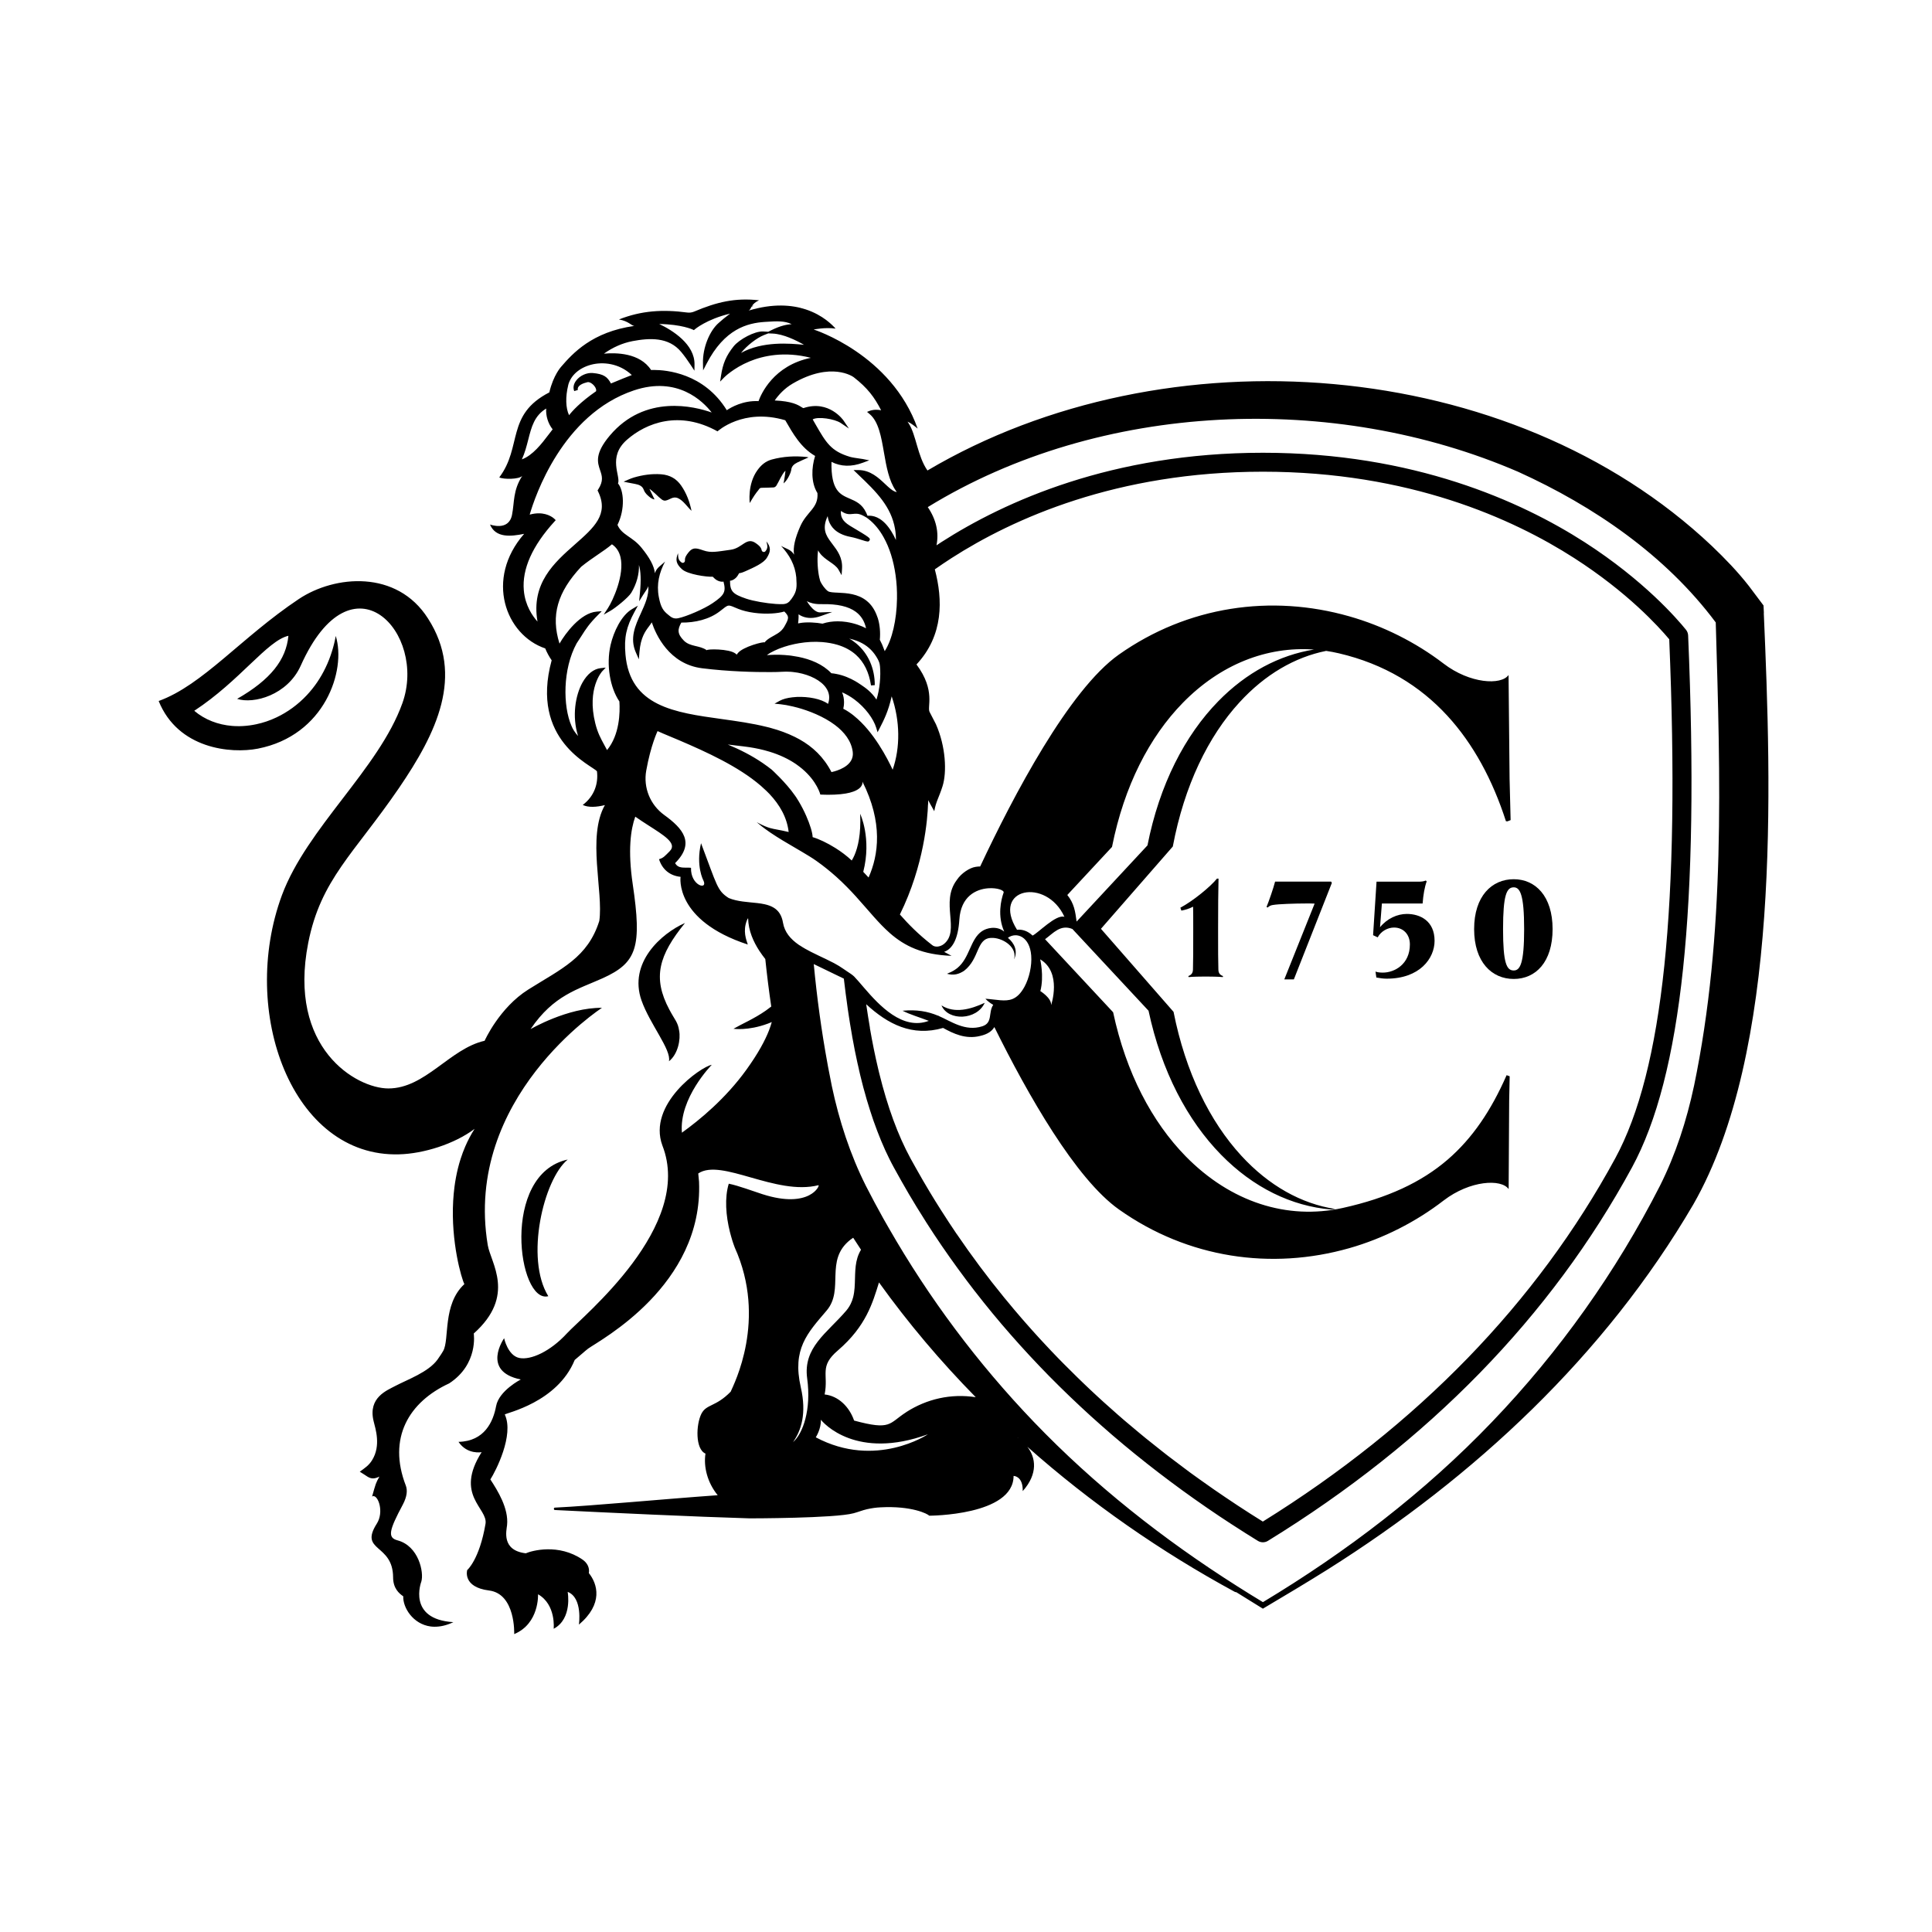 <?xml version="1.0" encoding="UTF-8"?> <svg xmlns="http://www.w3.org/2000/svg" width="150" height="150" viewBox="0 0 150 150" fill="none"><rect width="150" height="150" fill="white"></rect><g clip-path="url(#clip0_2579_1679)"><path d="M116.976 83.482L116.979 83.486V83.482H116.976Z" fill="black"></path><path d="M49.807 77.676C50.452 79.509 52.14 81.512 51.937 82.395C52.633 81.859 52.861 80.697 52.727 80.016C52.629 79.356 52.419 79.233 51.97 78.389C50.64 75.894 51.151 74.17 53.183 71.659C51.343 72.471 48.779 74.749 49.807 77.676Z" fill="black"></path><path d="M44.077 90.027C38.85 91.157 40.212 101.259 42.57 100.636C40.752 97.702 42.197 91.57 44.077 90.027Z" fill="black"></path><path d="M58.899 38.021C58.989 37.912 58.997 37.872 59.167 37.872C59.326 37.872 60.014 37.851 60.076 37.843C60.145 37.836 60.235 37.771 60.275 37.709C60.46 37.42 60.699 36.822 60.974 36.547C61 36.554 60.891 37.275 60.833 37.532C61.188 37.246 61.416 36.626 61.427 36.514C61.449 36.195 61.648 36.036 61.916 35.902C62.184 35.768 62.467 35.652 62.774 35.514C62.709 35.5 62.673 35.486 62.637 35.482C61.724 35.384 60.811 35.435 59.92 35.677C59.424 35.815 59.087 36.119 58.816 36.492C58.011 37.59 58.211 39.057 58.211 39.057C58.486 38.575 58.674 38.3 58.906 38.021H58.899Z" fill="black"></path><path d="M52.643 38.68C53.049 38.861 53.343 39.336 53.69 39.662C53.542 38.952 53.299 38.293 52.883 37.695C52.52 37.173 52.013 36.873 51.318 36.822C50.604 36.771 49.905 36.873 49.221 37.072C48.945 37.152 48.684 37.286 48.42 37.394C48.427 37.409 49.021 37.517 49.307 37.572C49.608 37.63 49.873 37.724 49.981 38.028C50.035 38.184 50.151 38.336 50.278 38.452C50.43 38.586 50.586 38.745 50.818 38.774C50.68 38.488 50.55 38.224 50.423 37.959C50.445 37.949 50.764 38.224 50.912 38.365C51.061 38.51 51.213 38.655 51.383 38.782C51.455 38.836 51.571 38.883 51.658 38.868C52.002 38.818 52.238 38.499 52.643 38.68Z" fill="black"></path><path d="M76.455 77.857C75.365 78.364 74.119 78.708 73.097 78.06C73.615 79.291 75.836 79.222 76.455 77.857Z" fill="black"></path><path d="M136.948 47.591L136.919 47.008C136.691 46.707 136.017 45.801 135.778 45.49C134.894 44.36 133.931 43.367 132.913 42.393C117.305 27.633 90.531 25.583 72.007 36.529C71.228 35.413 71.138 33.772 70.547 32.867C70.519 32.823 70.493 32.776 70.46 32.736C70.754 32.87 70.997 33.07 71.246 33.276C69.204 27.492 63.176 25.583 63.173 25.583C63.18 25.583 64.078 25.394 64.875 25.514C64.651 25.26 63.901 24.463 62.557 24.022C61.478 23.667 60.011 23.544 58.12 24.116C58.232 24.072 58.265 23.956 58.352 23.808L58.522 23.732L58.384 23.753C58.475 23.616 58.623 23.456 58.931 23.315C57.077 23.109 55.657 23.446 53.893 24.192C53.723 24.264 53.534 24.29 53.35 24.264C51.452 24.011 49.789 24.116 48.054 24.804C48.797 24.927 49.007 25.282 49.249 25.304C45.964 25.767 44.457 27.445 43.574 28.466C43.574 28.466 42.965 29.111 42.65 30.465C39.263 32.204 40.567 34.674 38.764 37.065C39.097 37.231 40.31 37.224 40.549 36.945C39.81 38.093 39.952 38.981 39.752 39.977C39.495 41.274 38.043 40.723 38.043 40.723C38.488 41.784 39.662 41.654 40.694 41.447C37.63 44.961 39.256 49.304 42.331 50.343C42.465 50.666 42.628 50.974 42.831 51.264C41.125 57.504 45.982 59.42 46.348 59.884C46.464 60.829 46.149 61.815 45.243 62.496C45.682 62.709 46.323 62.666 46.964 62.507C45.569 64.959 46.859 69.236 46.529 71.5C45.635 74.347 43.592 75.209 41.02 76.825C38.764 78.241 37.626 80.805 37.626 80.805C34.917 81.418 33.015 84.514 30.146 84.507C27.665 84.5 22.316 81.388 23.931 73.203C24.902 68.276 27.481 66.292 30.98 61.177C33.87 56.939 36.087 52.459 33.229 48.018C30.82 44.226 25.996 44.642 23.196 46.511C18.733 49.492 15.749 53.183 12.319 54.426C13.822 58.145 17.922 58.533 20.023 58.124C25.22 57.109 26.898 52.046 26.068 49.376C25.996 49.778 25.901 50.166 25.785 50.535C25.644 50.995 25.474 51.43 25.275 51.839C25.079 52.249 24.858 52.629 24.616 52.984C24.373 53.339 24.108 53.665 23.829 53.965C23.127 54.715 22.319 55.295 21.468 55.697C20.957 55.94 20.432 56.117 19.903 56.229C19.552 56.305 19.201 56.352 18.849 56.371C18.708 56.378 18.57 56.382 18.433 56.378C18.295 56.378 18.157 56.371 18.02 56.36C16.929 56.269 15.904 55.882 15.082 55.186C18.643 52.85 20.744 49.739 22.392 49.362C22.218 51.216 21.019 52.767 18.411 54.259C19.689 54.683 22.323 53.969 23.348 51.684C27.339 42.766 33.193 49.159 31.24 54.599C29.415 59.688 23.833 64.274 21.888 69.504C18.545 78.556 22.681 89.868 30.99 89.622C32.859 89.575 35.272 88.832 36.847 87.644C36.565 88.082 36.326 88.542 36.123 89.009C35.989 89.321 35.869 89.64 35.768 89.958C35.612 90.436 35.493 90.925 35.402 91.411C35.355 91.654 35.319 91.896 35.286 92.139C35.239 92.501 35.207 92.863 35.185 93.222C35 96.431 35.83 99.264 36.054 99.698C34.341 101.278 34.913 103.998 34.41 104.885C34.373 104.954 34.181 105.265 33.971 105.555C33.261 106.533 31.66 107.095 30.69 107.605C30.067 107.942 28.549 108.496 29.009 110.347C29.147 110.92 29.596 112.224 28.893 113.361C28.643 113.777 28.299 113.995 27.933 114.263C28.437 114.553 28.643 114.81 29.013 114.781C29.136 114.77 29.277 114.73 29.458 114.643C29.169 115.157 29.176 115.179 28.89 116.186C28.915 116.172 28.944 116.161 28.969 116.157C29.375 116.11 29.824 117.396 29.256 118.294C27.857 120.489 30.509 119.823 30.52 122.46C30.52 123.325 30.99 123.72 31.309 123.937C31.269 124.799 32.059 126.103 33.446 126.281C33.54 126.292 33.635 126.299 33.732 126.299C34.171 126.303 34.663 126.201 35.199 125.944C31.588 125.719 32.711 122.796 32.711 122.796C32.928 122.087 32.512 120.029 30.86 119.591C30.07 119.381 30.208 118.812 31.273 116.82C31.613 116.179 31.639 115.704 31.512 115.353C30.07 111.64 31.758 108.844 34.873 107.406C37.159 105.917 36.782 103.534 36.782 103.534C40.086 100.586 38.097 98.054 37.869 96.67C35.971 85.217 46.736 78.248 46.736 78.248C44.077 78.216 41.194 79.9 41.194 79.9C42.994 77.245 44.87 76.817 46.801 75.945C49.46 74.742 49.847 73.521 49.123 68.635C48.735 66.009 48.967 64.386 49.322 63.405C50.658 64.343 51.991 64.995 52.154 65.593C52.202 65.763 52.154 65.929 51.988 66.096C51.636 66.444 51.513 66.614 51.166 66.708C51.423 67.516 52.02 67.994 52.839 68.077C52.839 68.077 52.336 71.46 58.059 73.333C57.935 72.953 57.664 72.29 57.986 71.464C58.022 71.373 58.055 71.305 58.084 71.301C58.105 72.268 58.504 73.126 58.95 73.815C59.105 74.05 59.265 74.267 59.417 74.459C59.547 75.702 59.699 76.933 59.88 78.147C59.739 78.259 59.598 78.364 59.453 78.466C58.526 79.11 57.595 79.498 56.947 79.874C56.947 79.874 58.066 80.048 59.612 79.476C59.714 79.44 59.815 79.396 59.92 79.353C59.866 79.545 59.797 79.762 59.703 80.005C59.406 80.766 58.877 81.769 57.943 83.062C56.331 85.3 54.306 86.963 52.944 87.941C52.705 85.264 55.262 82.671 55.262 82.671C54.411 82.819 50.253 85.735 51.426 88.933C53.889 95.207 45.269 102.158 44.001 103.538C42.733 104.918 41.212 105.617 40.317 105.432C39.423 105.244 39.14 103.9 39.14 103.9C39.14 103.9 37.329 106.472 40.433 107.102C40.433 107.102 38.738 107.971 38.517 109.17C38.296 110.369 37.623 111.901 35.598 111.945C36.282 112.962 37.394 112.745 37.394 112.745C35.264 116.099 37.898 117.092 37.695 118.309C37.224 121.094 36.272 121.902 36.272 121.902C36.272 121.902 35.888 123.224 37.967 123.485C40.046 123.742 39.923 126.871 39.923 126.871C41.889 126.049 41.773 123.778 41.773 123.778C43.186 124.586 42.987 126.458 42.987 126.458C44.465 125.676 44.074 123.593 44.074 123.593C45.258 124.053 44.946 126.136 44.946 126.136C46.855 124.517 46.395 122.981 45.718 122.134C45.79 121.728 45.602 121.344 45.229 121.087C43.371 119.815 41.303 120.391 40.821 120.598C38.912 120.37 39.325 118.83 39.368 118.414C39.506 117.113 38.63 115.719 38.072 114.864C38.481 114.227 39.937 111.405 39.191 109.822C39.263 109.703 43.266 108.902 44.62 105.588C45.048 105.236 45.406 104.9 45.671 104.7C46.576 104.048 54.61 99.811 54.273 91.748L54.212 91.107C56.005 89.897 60.239 92.853 63.542 92.019C63.702 91.98 62.908 93.91 59.192 92.715C58.446 92.476 57.309 92.045 56.581 91.903C56.247 93.005 56.356 94.385 56.671 95.652C56.671 95.66 56.675 95.667 56.678 95.674C56.704 95.772 56.729 95.87 56.755 95.964C56.762 95.986 56.765 96.004 56.773 96.025C56.798 96.109 56.82 96.192 56.845 96.272C56.852 96.301 56.863 96.326 56.87 96.355C56.892 96.427 56.917 96.5 56.943 96.572C56.975 96.67 57.012 96.768 57.048 96.862C59.576 102.466 56.972 107.479 56.729 108.051C55.563 109.243 54.856 109 54.462 109.753C54.031 110.601 53.973 112.513 54.773 112.857C54.617 113.868 54.911 115.096 55.722 116.088C51.484 116.389 46.142 116.9 43.077 117.052C42.976 117.052 42.983 117.237 43.077 117.237C47.196 117.443 54.081 117.765 58.2 117.885C58.2 117.885 64.835 117.885 66.281 117.486C66.654 117.385 66.987 117.247 67.313 117.175C67.679 117.092 68.026 117.045 68.349 117.03C70.797 116.896 72.04 117.544 72.145 117.678C72.145 117.678 78.694 117.678 78.694 114.589C78.694 114.589 79.338 114.589 79.4 115.552C79.403 115.621 79.407 115.693 79.403 115.77C80.613 114.415 80.414 113.154 79.762 112.325C84.685 116.697 90.132 120.478 95.873 123.593C95.906 123.611 95.946 123.619 95.982 123.615C96.145 123.716 97.945 124.832 97.945 124.832L98.05 124.897C99.727 123.901 101.408 122.901 103.067 121.862C114.487 114.665 124.597 105.265 131.475 93.501C138.256 81.635 137.527 61.119 136.941 47.616L136.948 47.591ZM72.061 62.441C72.069 62.235 72.065 62.126 72.065 62.126C72.065 62.126 72.275 62.528 72.536 62.981C72.674 62.206 72.891 61.949 73.177 61.047C73.525 59.953 73.431 57.957 72.666 56.229L72.181 55.291C71.946 54.9 72.677 53.636 71.156 51.589C73.268 49.326 73.203 46.555 72.579 44.204C72.992 43.914 73.423 43.624 73.876 43.331C78.643 40.27 86.702 36.623 98.05 36.623C109.398 36.623 117.461 40.27 122.224 43.331C126.353 45.982 128.769 48.641 129.599 49.633C130.461 70.279 129.124 83.091 125.404 89.937C119.305 101.154 110.105 110.641 98.046 118.135C97.387 117.726 96.735 117.309 96.091 116.885C96.076 116.874 96.058 116.863 96.043 116.853C95.435 116.451 94.834 116.045 94.24 115.636C94.12 115.552 94.001 115.465 93.881 115.382C93.396 115.042 92.914 114.701 92.436 114.353C92.276 114.237 92.121 114.118 91.961 113.998C91.53 113.68 91.103 113.357 90.679 113.031C90.505 112.897 90.331 112.76 90.158 112.622C89.755 112.307 89.361 111.992 88.966 111.673C88.785 111.528 88.611 111.38 88.43 111.231C88.049 110.916 87.673 110.601 87.3 110.282C87.122 110.13 86.945 109.974 86.771 109.822C86.405 109.503 86.043 109.181 85.684 108.855C85.514 108.699 85.34 108.543 85.17 108.384C84.811 108.054 84.46 107.721 84.109 107.384C83.946 107.229 83.786 107.073 83.627 106.917C83.272 106.573 82.924 106.225 82.576 105.874C82.428 105.725 82.279 105.573 82.135 105.425C81.78 105.059 81.428 104.69 81.084 104.316C80.954 104.179 80.823 104.041 80.697 103.9C80.331 103.501 79.972 103.099 79.617 102.694C79.516 102.578 79.411 102.466 79.313 102.346C78.918 101.893 78.534 101.433 78.154 100.97C78.096 100.901 78.038 100.832 77.98 100.763C76.665 99.155 75.434 97.503 74.275 95.801H74.271C73.869 95.21 73.478 94.609 73.094 94.008C73.079 93.986 73.069 93.968 73.054 93.946C72.764 93.49 72.478 93.03 72.199 92.566C71.83 91.954 71.471 91.335 71.123 90.712C70.978 90.451 70.83 90.194 70.689 89.933C69.718 88.147 68.91 85.952 68.262 83.319C68.237 83.218 68.211 83.116 68.189 83.015C67.947 82.004 67.73 80.932 67.534 79.795H67.541C67.44 79.204 67.342 78.596 67.251 77.969C68.932 79.516 70.826 80.505 73.221 79.809C74.003 80.24 74.97 80.711 76.089 80.432C76.709 80.295 77.027 80.037 77.201 79.74C79.798 84.989 83.511 91.523 86.876 93.903C92.229 97.695 98.709 98.63 104.762 96.906C107.395 96.156 109.923 94.874 112.086 93.204C114.136 91.635 116.563 91.512 117.131 92.32L117.171 85.492L117.211 83.562L117.092 83.518L116.972 83.478C115.777 86.206 114.324 88.372 112.39 90.038C110.362 91.78 107.761 93.008 104.244 93.787C99.948 94.736 95.551 93.341 92.055 89.774C89.451 87.115 87.43 83.312 86.423 78.592L81.138 72.92C81.783 72.449 82.33 71.746 83.261 72.127L89.172 78.473C90.179 83.192 92.2 86.996 94.805 89.654C97.308 92.211 100.278 93.646 103.342 93.906C103.451 93.896 103.563 93.881 103.672 93.867C101.046 93.461 98.521 92.067 96.37 89.723C93.935 87.072 92.048 83.272 91.114 78.56L85.478 72.112L91.056 65.723C91.951 60.978 93.812 57.167 96.236 54.527C98.224 52.357 100.539 51.021 102.962 50.535C103.291 50.586 103.625 50.644 103.954 50.724C107.482 51.55 110.242 53.256 112.365 55.563C114.389 57.761 115.889 60.561 116.921 63.76L117.044 63.767L117.164 63.72L117.284 63.673L117.204 60.478L117.124 52.408C116.555 53.216 114.125 53.089 112.079 51.521C109.916 49.865 107.392 48.601 104.755 47.851C98.702 46.127 92.222 47.044 86.869 50.822C82.997 53.556 78.668 61.807 76.1 67.273C75.981 67.273 75.861 67.28 75.731 67.306C75.292 67.375 74.641 67.784 74.285 68.324C72.978 70.055 74.568 72.239 73.293 73.286C73.014 73.51 72.598 73.583 72.355 73.362C71.297 72.536 70.54 71.768 69.867 71C71.764 67.154 72.018 63.506 72.051 62.434L72.061 62.441ZM83.587 71.544C83.482 70.765 83.402 70.156 82.866 69.486L86.336 65.755C87.278 61.011 89.252 57.207 91.831 54.57C94.758 51.575 98.358 50.17 102.016 50.43C99.332 50.861 96.768 52.209 94.58 54.451C92.005 57.088 90.027 60.891 89.089 65.636L83.591 71.547L83.587 71.544ZM82.638 71.181C81.983 70.971 80.588 72.449 80.168 72.638C79.806 72.286 79.364 72.138 78.962 72.188C76.93 68.947 81.233 68.103 82.642 71.181H82.638ZM80.758 74.481C82.475 75.503 81.609 78.038 81.609 78.038C81.649 77.484 80.773 76.951 80.773 76.951C81.077 75.781 80.758 74.478 80.758 74.478V74.481ZM66.784 63.187C66.856 64.77 66.61 65.777 66.339 66.404C66.27 66.563 66.197 66.697 66.129 66.809C65.741 66.444 65.299 66.114 64.853 65.835C64.216 65.437 63.575 65.136 63.093 64.995C63.086 64.654 62.89 64.017 62.59 63.336C62.427 62.967 62.231 62.583 62.017 62.224C61.952 62.115 61.887 62.007 61.818 61.905C61.786 61.858 61.753 61.807 61.717 61.76C61.011 60.746 59.909 59.75 59.909 59.75C59.848 59.699 59.783 59.652 59.717 59.605C59.681 59.576 59.641 59.547 59.605 59.518C59.478 59.424 59.348 59.33 59.218 59.243C58.359 58.656 57.443 58.196 56.508 57.805C56.878 57.852 57.283 57.899 57.729 57.95C58.312 58.019 58.837 58.117 59.315 58.24C59.442 58.272 59.569 58.309 59.688 58.345C59.699 58.345 59.706 58.352 59.717 58.352C60.55 58.605 61.213 58.931 61.739 59.283C61.775 59.304 61.807 59.33 61.844 59.355C62.003 59.468 62.148 59.58 62.282 59.692C63.448 60.677 63.691 61.691 63.691 61.691C64.107 61.71 64.47 61.71 64.788 61.695C65.469 61.666 65.936 61.576 66.259 61.456C67.085 61.152 66.958 60.681 66.958 60.681C68.563 63.868 68.215 66.382 67.436 68.128C67.306 67.983 67.168 67.838 67.023 67.69C67.69 65.089 66.784 63.184 66.784 63.184V63.187ZM66.313 55.581C66.045 55.367 65.766 55.175 65.473 55.027C65.527 54.795 65.603 54.281 65.379 53.752C65.719 53.897 66.045 54.089 66.346 54.313C67.179 54.936 67.816 55.802 68.03 56.505L68.135 56.852L68.302 56.53C68.617 55.914 68.972 55.23 69.229 54.063C69.881 55.958 69.91 58.03 69.305 59.761C68.914 58.913 67.838 56.809 66.313 55.585V55.581ZM50.85 44.519C50.789 43.94 50.438 43.302 49.807 42.527C49.101 41.654 48.272 41.545 47.942 40.752C48.554 39.502 48.431 38.057 47.982 37.536C48.214 36.963 47.138 35.493 48.674 34.145C50.18 32.823 52.748 31.842 55.708 33.49C55.708 33.49 57.685 31.657 60.967 32.628C61.557 33.649 62.173 34.754 63.285 35.399C63.003 36.297 62.948 37.452 63.466 38.282C63.56 39.455 62.64 39.702 62.13 40.868C61.728 41.781 61.557 42.491 61.652 43.063C61.416 42.661 61.036 42.607 60.641 42.382C61.289 43.085 61.728 43.849 61.825 44.838C61.825 44.852 61.825 44.863 61.825 44.878C61.865 45.53 61.891 45.888 61.492 46.439C61.46 46.486 61.427 46.533 61.391 46.58L61.355 46.537L61.376 46.598C61.26 46.747 61.112 46.881 60.822 46.902C60.666 46.913 60.464 46.906 60.232 46.892C59.5 46.841 58.504 46.674 57.928 46.479C56.878 46.12 56.682 45.91 56.678 45.088C56.834 45.088 57.113 44.947 57.273 44.693C57.501 44.331 57.218 44.646 57.877 44.349C58.551 44.048 59.276 43.726 59.533 43.316C59.866 42.791 59.848 42.473 59.504 42.034C59.591 42.386 59.634 42.545 59.431 42.795C59.341 42.907 59.163 42.856 59.134 42.715C59.087 42.483 58.924 42.346 58.703 42.187C57.953 41.639 57.656 42.559 56.729 42.683C55.65 42.828 55.222 42.947 54.599 42.73C54.045 42.538 53.781 42.48 53.455 42.889C53.285 43.103 53.165 43.277 53.179 43.512C53.19 43.657 53.031 43.755 52.915 43.668C52.654 43.476 52.651 43.313 52.643 42.951C52.426 43.465 52.491 43.78 52.951 44.197C53.379 44.588 54.853 44.805 55.335 44.776C55.393 44.823 55.44 44.878 55.494 44.928C55.715 45.131 56.019 45.193 56.171 45.153C56.381 45.946 56.247 46.203 55.331 46.826C54.668 47.279 53.288 47.87 52.651 48C52.263 48.08 52.068 47.88 51.883 47.732C51.502 47.431 51.303 47.16 51.151 46.355C50.959 45.341 51.184 44.465 51.636 43.596C51.318 43.918 50.966 44.07 50.843 44.519H50.85ZM61.999 47.696C62.039 47.725 62.083 47.75 62.126 47.772C62.133 47.772 62.137 47.779 62.141 47.783C62.188 47.808 62.238 47.83 62.285 47.851C62.698 48.025 63.195 48.022 63.723 47.833L64.615 47.515L63.669 47.547C63.405 47.554 63.133 47.326 62.912 47.058C62.807 46.931 62.713 46.794 62.64 46.667C62.789 46.754 62.945 46.808 63.1 46.844C63.336 46.899 63.575 46.91 63.81 46.906C64.998 46.881 65.868 47.076 66.444 47.5C66.856 47.804 67.121 48.228 67.24 48.779C66.907 48.601 66.36 48.388 65.716 48.29C65.498 48.257 65.274 48.239 65.038 48.239C64.654 48.239 64.256 48.29 63.857 48.42C63.368 48.33 62.637 48.279 62.112 48.373C62.061 48.384 62.01 48.391 61.963 48.402C61.97 48.358 61.97 48.311 61.978 48.264C61.981 48.232 61.985 48.199 61.988 48.167C62.003 48.007 62.007 47.848 61.999 47.696ZM52.897 48.337C53.962 48.351 55.074 48.087 55.882 47.464C56.62 46.895 56.454 46.917 57.316 47.272C57.997 47.551 59.029 47.688 59.935 47.63C60.282 47.609 60.612 47.562 60.895 47.478C61.315 47.895 61.246 48.032 60.869 48.695C60.851 48.724 60.829 48.75 60.811 48.775C60.808 48.782 60.804 48.786 60.8 48.793C60.569 49.115 60.214 49.271 59.877 49.467C59.685 49.579 59.5 49.702 59.355 49.883C59.348 49.782 57.653 50.213 57.273 50.724C57.167 50.858 57.243 50.847 57.106 50.745C56.602 50.351 54.853 50.383 54.875 50.485C54.32 50.09 53.592 50.231 53.1 49.742C52.56 49.203 52.607 48.847 52.901 48.333L52.897 48.337ZM59.837 50.669C60.011 50.572 60.221 50.47 60.46 50.372C60.503 50.354 60.547 50.34 60.594 50.322C60.793 50.246 61.011 50.177 61.242 50.112C61.275 50.101 61.311 50.093 61.347 50.086C61.568 50.028 61.797 49.978 62.039 49.938C62.604 49.844 63.22 49.8 63.843 49.851C64.267 49.887 64.658 49.956 65.013 50.061C65.585 50.231 66.067 50.492 66.458 50.843C67.081 51.405 67.472 52.198 67.624 53.216L67.918 53.194C67.921 51.883 67.4 50.731 66.494 49.97C66.32 49.825 66.136 49.691 65.933 49.579C66.136 49.623 66.324 49.681 66.502 49.746C67.099 49.967 67.563 50.315 67.914 50.8C68.276 51.318 68.302 51.535 68.323 51.745C68.389 52.452 68.313 53.509 68.048 54.317C67.657 53.712 67.168 53.386 66.864 53.179L66.766 53.114C66.665 53.045 66.538 52.962 66.386 52.875C66.016 52.665 65.509 52.433 64.93 52.325C64.806 52.299 64.676 52.281 64.546 52.27C63.868 51.557 62.912 51.184 61.988 50.999C61.804 50.963 61.619 50.934 61.441 50.908C61.394 50.901 61.347 50.898 61.3 50.89C61.025 50.861 60.761 50.843 60.518 50.836C60.467 50.836 60.42 50.836 60.373 50.836C60.174 50.836 59.993 50.836 59.83 50.847C59.725 50.85 59.623 50.858 59.54 50.865C59.62 50.803 59.717 50.738 59.833 50.669H59.837ZM68.689 50.553C68.689 50.553 68.682 50.543 68.682 50.539C68.675 50.517 68.664 50.481 68.635 50.416C68.544 50.151 68.439 49.916 68.309 49.673C68.363 49.112 68.309 48.5 68.16 48.018C68.146 47.975 68.132 47.938 68.117 47.898C67.918 47.319 67.628 46.92 67.288 46.649C66.599 46.091 65.723 46.048 65.064 46.015C64.719 46.001 64.419 45.986 64.288 45.903C64.227 45.859 64.165 45.805 64.107 45.743C63.879 45.504 63.694 45.171 63.666 45.07V45.059L63.658 45.023C63.524 44.581 63.444 43.787 63.481 43.114C63.488 42.98 63.499 42.846 63.517 42.726C63.553 42.806 63.6 42.878 63.655 42.947C63.854 43.215 64.14 43.418 64.412 43.606C64.698 43.802 64.966 43.99 65.1 44.226L65.288 44.563L65.343 44.657L65.353 44.501L65.375 44.164C65.433 43.298 65.009 42.741 64.636 42.252C64.6 42.205 64.564 42.154 64.528 42.107C64.115 41.56 63.807 41.031 64.26 40.071C64.317 40.517 64.549 41.082 65.259 41.433C65.477 41.542 65.734 41.629 66.045 41.687C66.331 41.741 66.657 41.842 66.915 41.926C67.335 42.06 67.447 42.096 67.512 41.947C67.585 41.784 67.592 41.773 65.998 40.825C65.991 40.821 65.984 40.814 65.976 40.81C65.39 40.455 65.248 40.086 65.292 39.666C65.687 39.959 65.958 39.93 66.219 39.901C66.433 39.879 66.636 39.857 66.951 40.006C66.994 40.028 67.041 40.049 67.092 40.078L67.295 40.194L67.422 40.292C67.882 40.647 68.28 41.129 68.606 41.716C69.059 42.523 69.374 43.523 69.533 44.657C69.573 44.954 69.606 45.258 69.624 45.569C69.642 45.877 69.646 46.185 69.642 46.489C69.617 48.127 69.265 49.655 68.697 50.543L68.689 50.553ZM66.266 29.274C67.364 30.125 67.889 30.838 68.41 31.853C67.911 31.751 67.567 31.882 67.548 31.889L67.317 31.979L67.508 32.139C68.215 32.725 68.418 33.906 68.635 35.16C68.82 36.228 69.015 37.322 69.548 38.09C69.573 38.126 69.595 38.166 69.624 38.202C69.57 38.199 69.512 38.18 69.454 38.155C69.251 38.068 69.023 37.865 68.736 37.594C68.219 37.105 67.577 36.496 66.647 36.496H66.27L66.657 36.869C67.327 37.507 67.979 38.133 68.497 38.832C68.983 39.488 69.345 40.209 69.49 41.067C69.537 41.339 69.562 41.625 69.559 41.926C69.446 41.676 69.331 41.462 69.211 41.27C68.613 40.303 67.987 40.049 67.512 40.038H67.349L67.295 39.904C67.277 39.861 67.255 39.821 67.237 39.781C66.929 39.129 66.444 38.916 65.969 38.713C65.219 38.391 64.509 38.086 64.556 35.859C65.288 36.235 66.11 36.257 67.005 35.92L67.49 35.739L66.98 35.638C66.936 35.63 66.846 35.616 66.737 35.602C66.494 35.569 66.132 35.514 65.987 35.467C64.513 35.026 64.136 34.37 63.307 32.928C63.238 32.812 63.169 32.689 63.097 32.562C63.495 32.324 64.792 32.515 65.281 32.845L65.908 33.269L65.484 32.639C65.484 32.639 64.372 31.027 62.398 31.679C62.365 31.69 62.351 31.686 62.224 31.606C61.967 31.443 61.499 31.15 60.148 31.092C60.442 30.668 60.898 30.157 61.55 29.777C64.553 28.028 66.248 29.263 66.263 29.274H66.266ZM49.105 26.485C50.427 26.238 51.908 26.144 52.89 27.329C53.136 27.626 53.386 27.97 53.654 28.379L53.915 28.781L53.922 28.303C53.951 26.731 52.212 25.641 51.18 25.155C52.926 25.181 53.777 25.583 53.788 25.59L53.875 25.633L53.947 25.568C53.947 25.568 54.864 24.782 56.682 24.351C56.342 24.605 55.976 24.905 55.806 25.065C55.081 25.688 54.552 27.024 54.578 28.176L54.589 28.756L54.856 28.241C56.255 25.536 58.015 25.083 59.391 24.992C60.358 24.927 60.916 24.905 61.463 25.166C61.09 25.192 60.597 25.289 59.924 25.619L59.645 25.757L59.254 25.735C58.587 25.699 57.399 26.351 56.968 26.879C56.385 27.608 56.124 28.209 55.979 29.176L55.91 29.629L56.229 29.299C56.229 29.299 56.939 28.578 58.189 28.06C59.239 27.626 60.88 27.253 62.956 27.781C60.043 28.379 59.084 30.61 58.892 31.143C57.689 31.085 56.765 31.621 56.428 31.849C54.654 28.969 51.723 28.723 50.767 28.723C50.677 28.723 50.6 28.723 50.55 28.727C49.684 27.39 47.819 27.372 46.888 27.459C47.569 26.97 48.337 26.633 49.097 26.488L49.105 26.485ZM62.43 26.771C61.322 26.662 59.21 26.474 57.533 27.401C57.993 26.822 58.761 26.235 59.308 26.017L59.649 25.883L59.989 25.898C60.833 25.934 61.836 26.434 62.43 26.774V26.771ZM44.113 29.907C44.305 29.151 44.972 28.556 45.903 28.314C46.786 28.082 48.058 28.183 49.054 29.118C48.728 29.245 48.072 29.502 47.435 29.773C47.149 29.245 46.859 29.038 46.026 28.962C45.548 28.919 45.012 29.165 44.722 29.563C44.526 29.828 44.479 30.114 44.584 30.364L44.863 30.277C44.787 29.922 45.298 29.744 45.609 29.672C45.761 29.636 46.001 29.777 46.16 29.987C46.269 30.132 46.312 30.281 46.279 30.375C45.044 31.23 44.428 31.918 44.182 32.236C43.918 31.686 43.892 30.802 44.117 29.904L44.113 29.907ZM40.517 35.667C40.752 35.16 40.882 34.642 41.013 34.135C41.266 33.142 41.487 32.276 42.407 31.719C42.364 32.273 42.552 32.889 42.907 33.334C42.806 33.461 42.697 33.602 42.585 33.751C42.063 34.439 41.368 35.352 40.517 35.667ZM41.726 48.254C41.35 47.833 40.77 47.011 40.669 45.83C40.524 44.182 41.328 42.382 43.052 40.488L43.146 40.386L43.048 40.288C43.027 40.267 42.61 39.854 41.828 39.854C41.618 39.854 41.386 39.883 41.125 39.955C41.523 38.583 43.653 32.171 49.217 30.31C52.593 29.18 54.57 31.143 55.255 32.026C53.937 31.559 50.079 30.574 47.344 33.819C46.156 35.228 46.388 35.909 46.594 36.514C46.743 36.953 46.873 37.333 46.439 38.007L46.395 38.075L46.431 38.151C47.297 39.923 46.127 40.955 44.642 42.263C43.034 43.682 41.219 45.283 41.73 48.254H41.726ZM48.561 50.814C48.445 49.499 48.619 48.692 49.271 47.489L49.525 47.022L49.065 47.294C48.25 47.775 47.645 49.036 47.406 50.072C47.051 51.618 47.362 53.39 48.09 54.462C48.145 55.313 48.112 57.048 47.131 58.236C47.058 58.098 46.989 57.964 46.917 57.838C46.652 57.352 46.399 56.896 46.218 56.16C45.54 53.448 46.743 52.133 46.754 52.122L47.029 51.832L46.631 51.876C46.091 51.934 45.591 52.332 45.218 53.002C44.678 53.973 44.392 55.606 44.881 57.142C44.635 56.87 44.472 56.617 44.367 56.352C43.704 54.835 43.675 51.952 44.769 49.952C44.914 49.735 45.033 49.547 45.146 49.373C45.504 48.808 45.743 48.435 46.439 47.736L46.721 47.453L46.323 47.486C45.073 47.587 43.892 49.177 43.44 49.97C42.755 47.786 43.273 45.982 45.12 44.005C45.555 43.65 45.993 43.349 46.421 43.056C46.823 42.784 47.203 42.523 47.511 42.259C47.848 42.483 48.069 42.817 48.174 43.251C48.503 44.635 47.576 46.638 47.203 47.21L46.87 47.721L47.399 47.42C47.768 47.21 48.789 46.395 49.014 46.019C49.431 45.32 49.63 44.577 49.608 43.864C49.753 44.349 49.778 45.062 49.688 45.997L49.623 46.685L49.952 46.156C49.999 46.08 50.043 46.015 50.086 45.953C50.184 45.809 50.275 45.682 50.336 45.508C50.387 46.232 50.079 46.91 49.757 47.616C49.322 48.565 48.876 49.547 49.369 50.659L49.601 51.187L49.648 50.611C49.742 49.492 50.097 49.014 50.387 48.63C50.463 48.525 50.539 48.427 50.604 48.319C50.919 49.268 51.944 51.56 54.505 51.883C56.592 52.144 58.638 52.187 59.797 52.18C59.92 52.18 60.032 52.18 60.134 52.176C60.206 52.176 60.268 52.176 60.33 52.173C60.485 52.169 60.605 52.165 60.681 52.158C60.916 52.14 61.155 52.144 61.391 52.158C61.452 52.162 61.514 52.169 61.575 52.176C61.699 52.191 61.818 52.205 61.938 52.227C62.894 52.401 63.745 52.832 64.136 53.408C64.397 53.788 64.448 54.205 64.288 54.65C63.756 54.252 62.749 54.074 61.865 54.11C61.833 54.11 61.804 54.114 61.771 54.118C61.688 54.121 61.605 54.129 61.521 54.139C61.134 54.183 60.789 54.27 60.547 54.404L60.134 54.632L60.605 54.679C60.855 54.705 61.188 54.762 61.568 54.853C61.655 54.875 61.746 54.896 61.84 54.922C61.844 54.922 61.847 54.922 61.851 54.922C62.792 55.175 63.941 55.624 64.825 56.287C65.553 56.834 66.103 57.53 66.208 58.385C66.32 59.326 65.321 59.736 64.785 59.888C64.694 59.913 64.615 59.931 64.556 59.946C63.952 58.776 63.093 57.975 62.079 57.407C61.981 57.352 61.876 57.301 61.775 57.247C61.753 57.236 61.731 57.225 61.713 57.215C61.126 56.925 60.5 56.697 59.84 56.519C59.801 56.508 59.764 56.497 59.725 56.486C59.656 56.468 59.587 56.454 59.518 56.436C58.399 56.157 57.211 55.99 56.037 55.827C52.375 55.32 48.913 54.842 48.561 50.818V50.814ZM62.093 73.405C62.061 73.384 62.028 73.362 61.996 73.34C61.38 72.909 60.916 72.377 60.793 71.645C60.695 71.051 60.435 70.696 60.076 70.475C59.87 70.348 59.63 70.265 59.373 70.207C59.188 70.167 58.993 70.135 58.79 70.113C58.066 70.03 57.262 70.008 56.577 69.722C55.675 69.146 55.679 68.762 54.429 65.466C54.013 67.237 54.603 68.338 54.603 68.338C55.009 69.157 53.603 68.776 53.65 67.375C53.147 67.324 52.68 67.483 52.415 67.012C53.987 65.44 53.017 64.321 51.568 63.274C50.481 62.485 49.938 61.155 50.173 59.833C50.525 57.856 51.053 56.762 51.053 56.762C51.691 57.052 51.93 57.131 52.723 57.472C54.853 58.385 57.33 59.507 59.069 61.007C59.218 61.137 59.362 61.268 59.5 61.402C59.58 61.478 59.656 61.554 59.732 61.633C60.547 62.496 61.105 63.477 61.231 64.596C60.485 64.419 60.141 64.39 59.786 64.289C59.663 64.252 59.536 64.209 59.391 64.147C59.25 64.089 59.087 64.01 58.892 63.908C58.844 63.883 58.797 63.861 58.75 63.832C58.797 63.872 58.844 63.912 58.892 63.952C59.051 64.086 59.214 64.216 59.388 64.343C59.522 64.441 59.659 64.538 59.801 64.636C60.435 65.067 61.119 65.466 61.76 65.839C61.938 65.94 62.108 66.042 62.278 66.143C62.481 66.263 62.673 66.379 62.854 66.491C63.046 66.61 63.224 66.726 63.387 66.842C63.966 67.251 64.473 67.668 64.937 68.081C65.52 68.606 66.023 69.128 66.48 69.631C66.494 69.649 66.513 69.667 66.527 69.686C67.454 70.71 68.204 71.667 69.077 72.435C69.081 72.438 69.088 72.442 69.091 72.449C70.24 73.453 71.609 74.13 73.88 74.21C73.706 74.112 73.51 74.01 73.304 73.902C73.945 73.67 74.387 72.92 74.485 71.391C74.597 69.591 75.781 69.034 76.727 68.965C77.426 68.914 77.998 69.128 77.918 69.309C77.719 69.87 77.422 71.109 77.969 72.33C77.672 72.083 77.31 72.011 76.977 72.043C76.694 72.069 76.43 72.167 76.234 72.301C75.321 72.924 75.3 74.369 74.318 75.166C73.876 75.499 73.728 75.495 73.525 75.604C74.043 75.749 74.445 75.64 74.854 75.372C76.078 74.42 75.792 72.855 76.955 72.819C77.006 72.819 77.056 72.819 77.107 72.819C77.94 72.862 78.998 73.579 78.73 74.485C79.045 73.833 78.751 73.221 78.252 72.811C78.933 72.322 79.951 72.724 80.063 74.188C80.124 74.97 79.911 75.937 79.537 76.618C79.248 77.147 78.944 77.422 78.614 77.56C78.042 77.792 77.375 77.6 76.506 77.542C76.676 77.723 76.89 77.893 77.114 78.016C76.712 78.614 77.1 79.407 76.27 79.679C74.927 80.117 73.807 79.27 72.862 78.871C72.847 78.835 72.855 78.835 72.826 78.857C72.018 78.52 71.167 78.371 70.073 78.473C70.685 78.781 71.395 78.983 72.112 79.259C70.08 80.016 68.276 78.074 67.092 76.698C66.791 76.347 66.527 76.035 66.313 75.814C66.23 75.734 66.136 75.662 66.038 75.597C65.868 75.477 65.683 75.369 65.505 75.238C65.484 75.224 65.462 75.209 65.44 75.195C65.245 75.057 65.031 74.927 64.799 74.803C64.778 74.793 64.756 74.782 64.734 74.767C64.368 74.575 63.973 74.391 63.575 74.202C63.368 74.105 63.158 74.003 62.956 73.898C62.655 73.746 62.365 73.583 62.097 73.402L62.093 73.405ZM61.572 111.963C62.199 111.072 62.644 109.764 62.173 107.707C61.499 104.737 62.677 103.512 64.176 101.756C65.578 100.115 63.999 97.858 66.009 96.264C66.081 96.207 66.161 96.152 66.241 96.098C66.444 96.409 66.647 96.721 66.849 97.029C66.791 97.127 66.737 97.221 66.694 97.322C66.32 98.152 66.418 99.064 66.353 99.941C66.353 99.948 66.353 99.959 66.353 99.966C66.342 100.089 66.331 100.209 66.313 100.332C66.295 100.459 66.27 100.582 66.241 100.705C66.194 100.89 66.129 101.071 66.042 101.245C65.984 101.361 65.915 101.477 65.835 101.589C65.795 101.647 65.752 101.701 65.705 101.756C64.205 103.512 62.34 104.61 62.669 107.022C62.999 109.438 62.34 111.304 61.572 111.963ZM63.336 111.593C63.336 111.593 63.76 110.949 63.731 110.228C63.731 110.228 63.923 110.478 64.325 110.793C64.68 111.072 65.201 111.401 65.897 111.658C67.251 112.155 69.269 112.368 72.043 111.358C72.043 111.358 67.994 114.078 63.332 111.59L63.336 111.593ZM70.359 109.641C68.99 110.518 69.215 111.075 66.313 110.293C65.947 109.232 65.1 108.38 64.024 108.265C64.343 106.678 63.571 106.106 65.064 104.838C67.24 102.962 67.751 101.158 68.244 99.568C70.511 102.726 73.029 105.704 75.756 108.478C73.822 108.181 71.949 108.616 70.359 109.637V109.641ZM79.001 111.619C79.001 111.619 79.012 111.619 79.016 111.619C79.03 111.633 79.045 111.644 79.059 111.658C79.041 111.648 79.02 111.633 79.001 111.619ZM131.518 84.33C130.95 86.999 130.099 89.629 128.882 92.056C125.484 98.728 121.083 104.932 115.835 110.402C110.619 115.849 104.555 120.478 98.054 124.39C97.38 123.985 96.717 123.572 96.054 123.151C90.31 119.511 84.953 115.284 80.273 110.402C75.897 105.841 72.112 100.767 69.001 95.337C68.856 95.084 68.711 94.83 68.566 94.577C68.103 93.743 67.653 92.907 67.222 92.059C66.005 89.632 65.15 87.003 64.585 84.333C64.48 83.823 64.379 83.312 64.285 82.801C64.274 82.74 64.263 82.678 64.252 82.616C63.778 80.041 63.426 77.451 63.18 74.851L65.516 75.981C65.534 76.136 65.553 76.285 65.571 76.437C65.574 76.473 65.578 76.51 65.585 76.546C65.611 76.752 65.636 76.962 65.661 77.165C65.683 77.325 65.705 77.48 65.727 77.64C65.755 77.864 65.788 78.092 65.817 78.313C65.842 78.502 65.875 78.683 65.9 78.864C65.929 79.052 65.955 79.241 65.987 79.425C66.016 79.599 66.045 79.766 66.074 79.936C66.103 80.106 66.132 80.28 66.161 80.45C66.161 80.469 66.168 80.483 66.168 80.501C66.197 80.671 66.23 80.834 66.263 80.997C66.295 81.178 66.328 81.359 66.364 81.537C66.4 81.715 66.436 81.885 66.473 82.059C66.505 82.218 66.538 82.381 66.574 82.537C66.592 82.627 66.614 82.711 66.636 82.801C66.654 82.881 66.672 82.96 66.69 83.04C66.69 83.044 66.69 83.051 66.69 83.055C66.726 83.203 66.759 83.355 66.795 83.504C66.831 83.66 66.875 83.812 66.911 83.968C66.951 84.123 66.991 84.283 67.03 84.435C67.07 84.583 67.11 84.728 67.154 84.873C67.197 85.025 67.237 85.181 67.28 85.329C67.327 85.496 67.378 85.652 67.429 85.815C67.469 85.938 67.505 86.068 67.545 86.191C67.596 86.354 67.65 86.514 67.704 86.673C67.744 86.789 67.78 86.905 67.82 87.021C67.864 87.151 67.911 87.274 67.958 87.398C68.008 87.535 68.055 87.677 68.11 87.811C68.153 87.923 68.197 88.028 68.24 88.14C68.298 88.285 68.353 88.43 68.41 88.567C68.465 88.698 68.523 88.821 68.577 88.951C68.628 89.064 68.675 89.183 68.726 89.296C68.78 89.415 68.838 89.527 68.892 89.643C68.947 89.756 69.001 89.875 69.055 89.984C69.168 90.208 69.28 90.429 69.399 90.643C69.78 91.338 70.171 92.03 70.569 92.711C70.765 93.041 70.96 93.371 71.163 93.7C71.417 94.117 71.678 94.533 71.942 94.946C72.71 96.149 73.518 97.326 74.362 98.485C74.376 98.503 74.391 98.525 74.405 98.543C74.822 99.115 75.245 99.68 75.68 100.242C75.687 100.249 75.695 100.26 75.702 100.267C76.585 101.408 77.505 102.524 78.465 103.617C78.933 104.15 79.407 104.679 79.892 105.2C79.921 105.233 79.951 105.265 79.983 105.298C80.461 105.812 80.95 106.323 81.446 106.83C81.465 106.848 81.483 106.866 81.501 106.885C82.519 107.917 83.573 108.927 84.659 109.916C84.674 109.931 84.688 109.942 84.703 109.956C85.231 110.434 85.771 110.909 86.314 111.38C86.358 111.416 86.401 111.452 86.445 111.492C86.988 111.955 87.539 112.419 88.1 112.872C88.126 112.894 88.151 112.912 88.176 112.933C89.328 113.868 90.516 114.777 91.737 115.668C91.762 115.686 91.784 115.704 91.806 115.719C92.4 116.15 93.004 116.577 93.613 116.997C93.664 117.034 93.715 117.066 93.765 117.102C94.377 117.523 94.993 117.936 95.62 118.341C95.649 118.359 95.678 118.377 95.707 118.396C96.351 118.816 97.003 119.229 97.663 119.634C97.782 119.707 97.916 119.743 98.05 119.743C98.184 119.743 98.318 119.707 98.438 119.634C110.905 111.966 120.417 102.212 126.705 90.643C130.573 83.526 131.96 70.399 131.066 49.329C131.058 49.173 131 49.021 130.903 48.898C130.218 48.051 127.632 45.055 123.025 42.092C118.095 38.927 109.76 35.152 98.054 35.152C86.347 35.152 78.013 38.927 73.083 42.092C72.956 42.176 72.837 42.255 72.71 42.339C72.906 41.343 72.692 40.339 72.032 39.372C85.452 31.132 103.574 30.447 117.878 36.634C123.76 39.303 129.327 43.121 133.21 48.326C133.565 60.38 133.974 72.525 131.518 84.337V84.33Z" fill="black"></path><path d="M94.595 75.289C94.573 74.582 94.573 73.873 94.573 72.134C94.573 70.395 94.584 69.225 94.606 68.218H94.482C94.011 68.812 92.642 69.946 91.643 70.475L91.722 70.7C92.048 70.634 92.295 70.566 92.632 70.395C92.642 70.866 92.642 71.283 92.642 72.134C92.642 73.873 92.642 74.579 92.621 75.289C92.61 75.535 92.508 75.691 92.262 75.781L92.284 75.861C92.53 75.829 93.305 75.818 93.606 75.818C93.906 75.818 94.671 75.829 94.942 75.861L94.953 75.781C94.696 75.691 94.606 75.535 94.595 75.289Z" fill="black"></path><path d="M98.996 68.454C98.872 68.95 98.514 69.979 98.333 70.417L98.423 70.46C98.546 70.337 98.68 70.279 98.862 70.258C99.242 70.192 100.499 70.145 101.43 70.145C101.676 70.145 101.879 70.145 102.067 70.156L99.713 76.039H100.455L103.404 68.552L103.349 68.45H98.996V68.454Z" fill="black"></path><path d="M109.232 70.957C108.482 70.957 107.696 71.315 107.145 71.989L107.29 70.149H110.452C110.496 69.508 110.608 68.86 110.767 68.432L110.699 68.363C110.543 68.432 110.362 68.454 110.115 68.454H106.874L106.606 72.609L106.964 72.775C107.221 72.293 107.75 72.014 108.232 72.014C108.938 72.014 109.463 72.529 109.463 73.326C109.463 74.861 108.275 75.513 107.366 75.513C107.142 75.513 106.95 75.492 106.794 75.434L106.859 75.894C107.138 75.948 107.41 75.984 107.667 75.984C110.213 75.984 111.38 74.423 111.38 73.043C111.38 71.496 110.257 70.957 109.224 70.957H109.232Z" fill="black"></path><path d="M117.526 68.262C115.82 68.262 114.451 69.577 114.451 72.134C114.451 74.691 115.82 76.006 117.526 76.006C119.232 76.006 120.543 74.695 120.543 72.134C120.543 69.573 119.207 68.262 117.526 68.262ZM117.526 75.347C116.976 75.347 116.697 74.796 116.697 72.138C116.697 69.479 116.976 68.892 117.526 68.892C118.019 68.892 118.334 69.465 118.334 72.138C118.334 74.811 118.019 75.347 117.526 75.347Z" fill="black"></path></g><defs><clipPath id="clip0_2579_1679"><rect width="124.988" height="103.592" fill="white" transform="translate(12.319 23.25)"></rect></clipPath></defs></svg> 